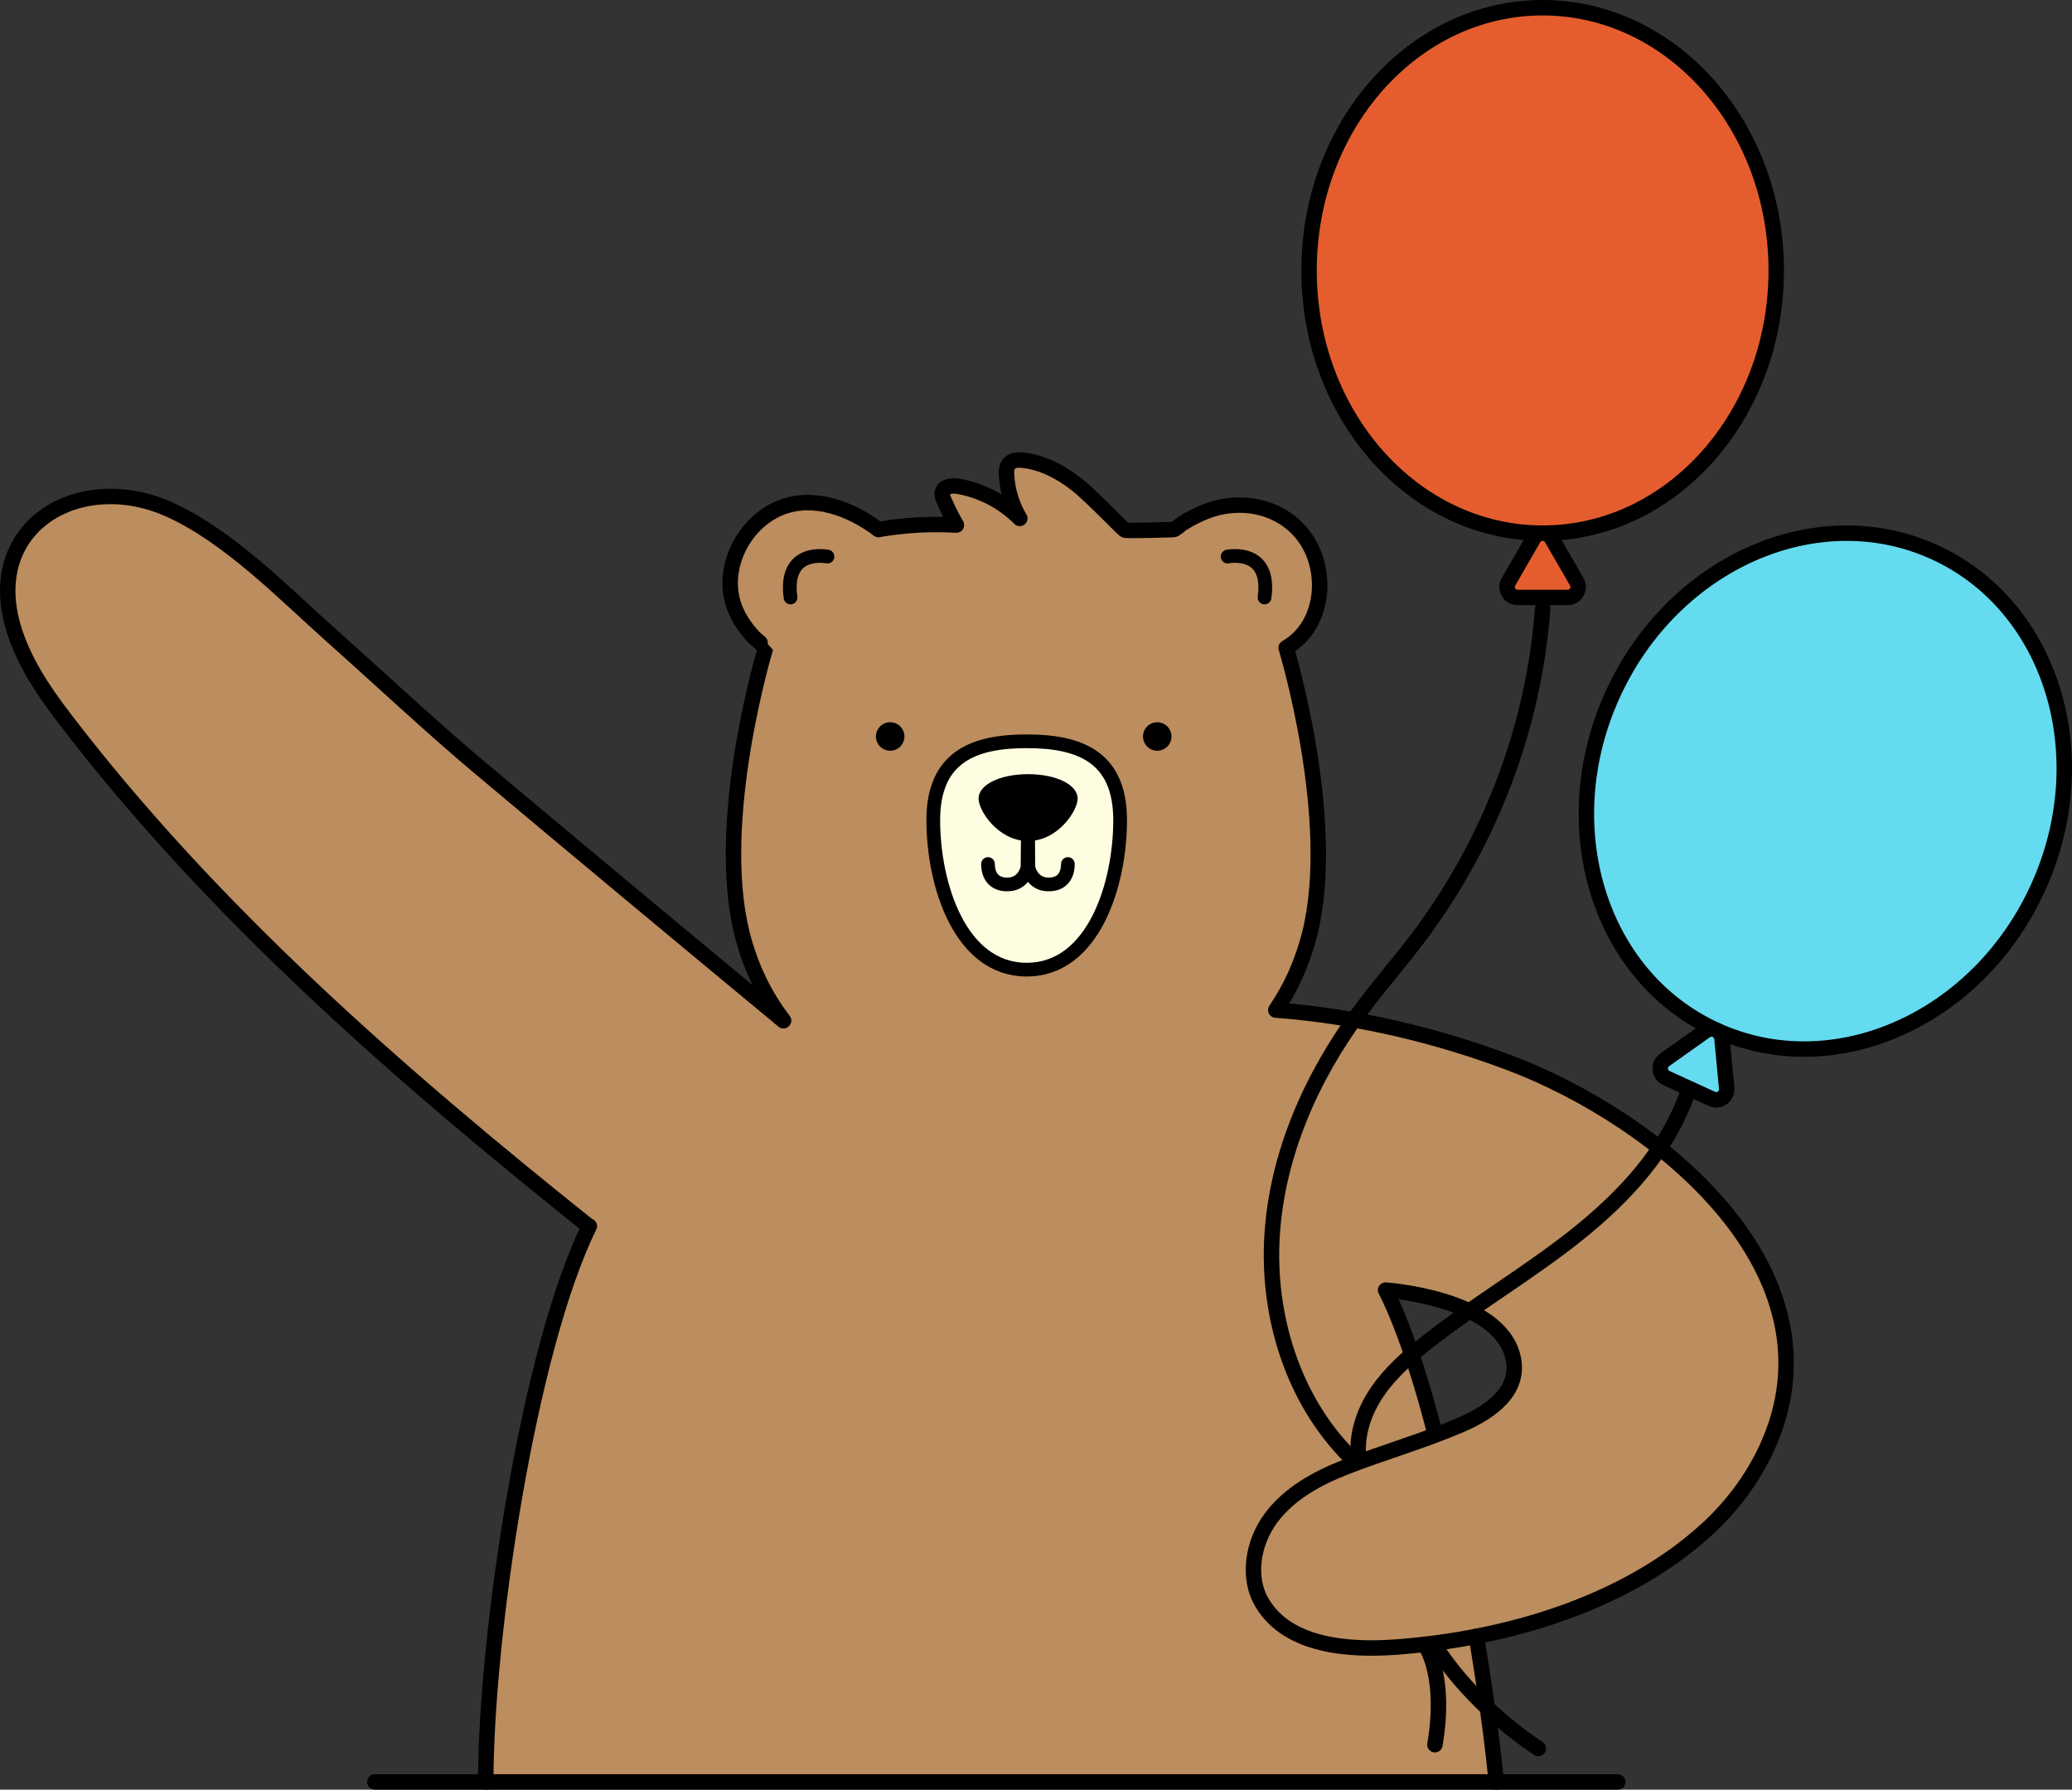 <?xml version="1.0" encoding="UTF-8"?><svg id="Layer_1" xmlns="http://www.w3.org/2000/svg" viewBox="0 0 1207.8 1043.34"><rect x="0" y="0" width="1207.8" height="1043.34" fill="#333333" stroke="none"/><defs><style>.cls-1,.cls-2{fill:#bc8d5e;}.cls-3{fill:#e55d2e;}.cls-3,.cls-4,.cls-2,.cls-5,.cls-6,.cls-7{stroke:#000;stroke-linecap:round;stroke-linejoin:round;}.cls-3,.cls-4,.cls-2,.cls-6{stroke-width:9px;}.cls-4{fill:#65dbef;}.cls-5{fill:#fffde1;}.cls-5,.cls-7{stroke-width:8px;}.cls-6,.cls-7{fill:none;}</style></defs><path class="cls-1" d="M919.65,637.86c-56.11-38.34-172.9-48.74-172.9-48.74l-20.2-18.43-258.16,2.23-11.76,22.11-198.05-165.67c-121.82-116.32-161.49-133.03-161.49-133.03C19.22,268.07,5.2,335.23,5.2,335.23c-8.05,60.67,116.68,181.78,116.68,181.78,39.39,51.28,221.65,199.73,221.65,199.73-48.03,84.86-62.29,322.09-62.29,322.09H872.17l-11.62-84.86c88.89-13.34,147.3-75.69,147.3-75.69,87-121.63-32.08-202.09-88.19-240.43Zm-77.7,195.25h-6.15l-26.1-79.81s47.89,2.33,68.5,27.93c20.62,25.61-17.96,50.55-36.25,51.88Z"/><g><path class="cls-6" d="M343.53,714.86c-35.39,71.72-60.37,238.22-60.37,323.98"/><path class="cls-6" d="M343.02,714.71c-110.46-88.26-219.66-183.51-305.77-296.34-12.23-16.03-23.67-33.13-29.42-52.45-17.79-59.74,39.12-92.42,91.2-68.74,34.81,15.83,66.73,48.91,95.01,74.1,28.16,25.07,56.6,51.85,84.83,75.58,59.04,49.64,118.37,98.95,177.76,148.18"/><path class="cls-2" d="M743.68,588.85c8.96-13.17,15.58-28.01,19.69-44.22,16.86-66.63-13.65-166.97-13.65-166.97,23.33-13.42,25.22-47.88,8.58-67.29-13.69-15.97-36.36-19.71-55.41-12.17-4.73,1.87-9.26,4.19-13.57,6.88-1.09,.68-4.13,3.63-5.41,3.67-.04,0-26.83,.86-28.12,.31-1.34-.57-19.18-19.58-28.25-26.69-9.07-7.12-19.66-12.74-31.12-14.05-2.86-.33-6.14-.22-8.07,1.91-1.65,1.82-1.76,4.54-1.61,6.99,.53,8.79,3.19,17.44,7.7,25-9.6-9.65-22.21-16.26-35.6-18.67-3.69-.66-8.71-.17-9.5,3.5-.33,1.51,.26,3.04,.86,4.46,2.13,5.02,4.57,9.9,7.31,14.6-14.81-.85-29.72-.05-44.35,2.4l-1.06,.23c-15.9-12.09-38.06-20.69-57.63-12.51-21.9,9.16-35.03,36.63-25.88,58.95,2.5,6.1,6.46,11.7,10.97,16.47,.41,.43,6.76,5.89,6.73,5.99-.08,.25-30.48,100.42-13.65,166.97,4.75,18.77,12.88,35.7,24.1,50.32"/><path class="cls-7" d="M715.6,324.47s25.59-5.24,21.52,23.85"/><path class="cls-7" d="M482.34,324.47s-25.59-5.24-21.52,23.85"/><path class="cls-5" d="M544.02,478.12c0-37.47,24.38-45.96,54.46-45.96s54.46,8.49,54.46,45.96-15.51,87.16-54.46,87.16-54.46-49.69-54.46-87.16Z"/><path class="cls-7" d="M599.2,482.02l.25,23.66s1.75,9.94,11.77,9.94,11.26-8.05,11.26-11.91"/><path class="cls-7" d="M599.2,482.02l-.25,23.66s-1.75,9.94-11.77,9.94c-10.01,0-11.26-8.05-11.26-11.91"/><path d="M628.17,465.58c0-8.12-12.43-14.25-28.88-14.25s-28.88,6.13-28.88,14.25c0,7.08,11.53,24.73,28.88,24.73s28.88-17.65,28.88-24.73Z"/><circle cx="518.9" cy="429.36" r="8.3"/><circle cx="674.57" cy="429.36" r="8.3"/><path class="cls-6" d="M744.82,588.96c45.9,3.5,92.24,14.46,135.22,30.68,85.55,32.27,197.65,121.82,149.54,225.17-8.38,18.01-20.69,34.18-35.41,47.49-47.85,43.27-117,63.16-180.05,67.89-26.75,2-62.9,.02-78.28-25.5-9.11-15.13-5.49-35.5,5.03-49.69,10.52-14.18,26.67-23.12,43.11-29.56,22.31-8.74,45.52-15.28,67.55-24.75,16.43-7.06,35.63-19.6,30.21-40.33-8.87-33.92-74.05-38.24-74.05-38.24,0,0,13.88,25.05,28.9,84.16"/><path class="cls-6" d="M860.55,953.98s8.25,47.63,11.62,84.86"/><line class="cls-6" x1="218.52" y1="1038.84" x2="943.02" y2="1038.84"/></g><path class="cls-6" d="M899.23,355.03c-5.1,69.12-30.92,136.47-72.67,191.79-11.1,14.7-23.28,28.57-34.23,43.38-27.97,37.87-47.79,82.74-50.79,129.73s12.08,96.01,45.36,129.31"/><ellipse class="cls-3" cx="899.23" cy="157.66" rx="136.16" ry="153.16"/><path class="cls-3" d="M899.23,348.32h-14.57c-4.72,0-7.67-5.11-5.31-9.2l7.28-12.62,7.28-12.62c2.36-4.09,8.26-4.09,10.62,0l7.28,12.62,7.28,12.62c2.36,4.09-.59,9.2-5.31,9.2h-14.57Z"/><ellipse class="cls-4" cx="1064.01" cy="461.21" rx="153.16" ry="136.16" transform="translate(201.47 1236.36) rotate(-65.38)"/><path class="cls-4" d="M984.59,634.54l-13.24-6.07c-4.29-1.97-4.85-7.84-1-10.58l11.88-8.43,11.88-8.43c3.85-2.73,9.22-.28,9.66,4.43l1.37,14.5,1.37,14.5c.44,4.7-4.37,8.12-8.66,6.15l-13.24-6.07Z"/><path class="cls-6" d="M984.06,636.12c-11.53,34.02-37.08,61.58-65.19,83.94-28.11,22.36-59.32,40.58-87.54,62.81-10.65,8.39-20.98,17.48-28.59,28.7-7.61,11.22-12.33,24.87-10.74,38.34"/><path class="cls-6" d="M831.68,960.76s11.4,17.42,4.75,56.36"/><path class="cls-6" d="M835.98,958.57s18.43,32.57,60.75,60.75"/></svg>